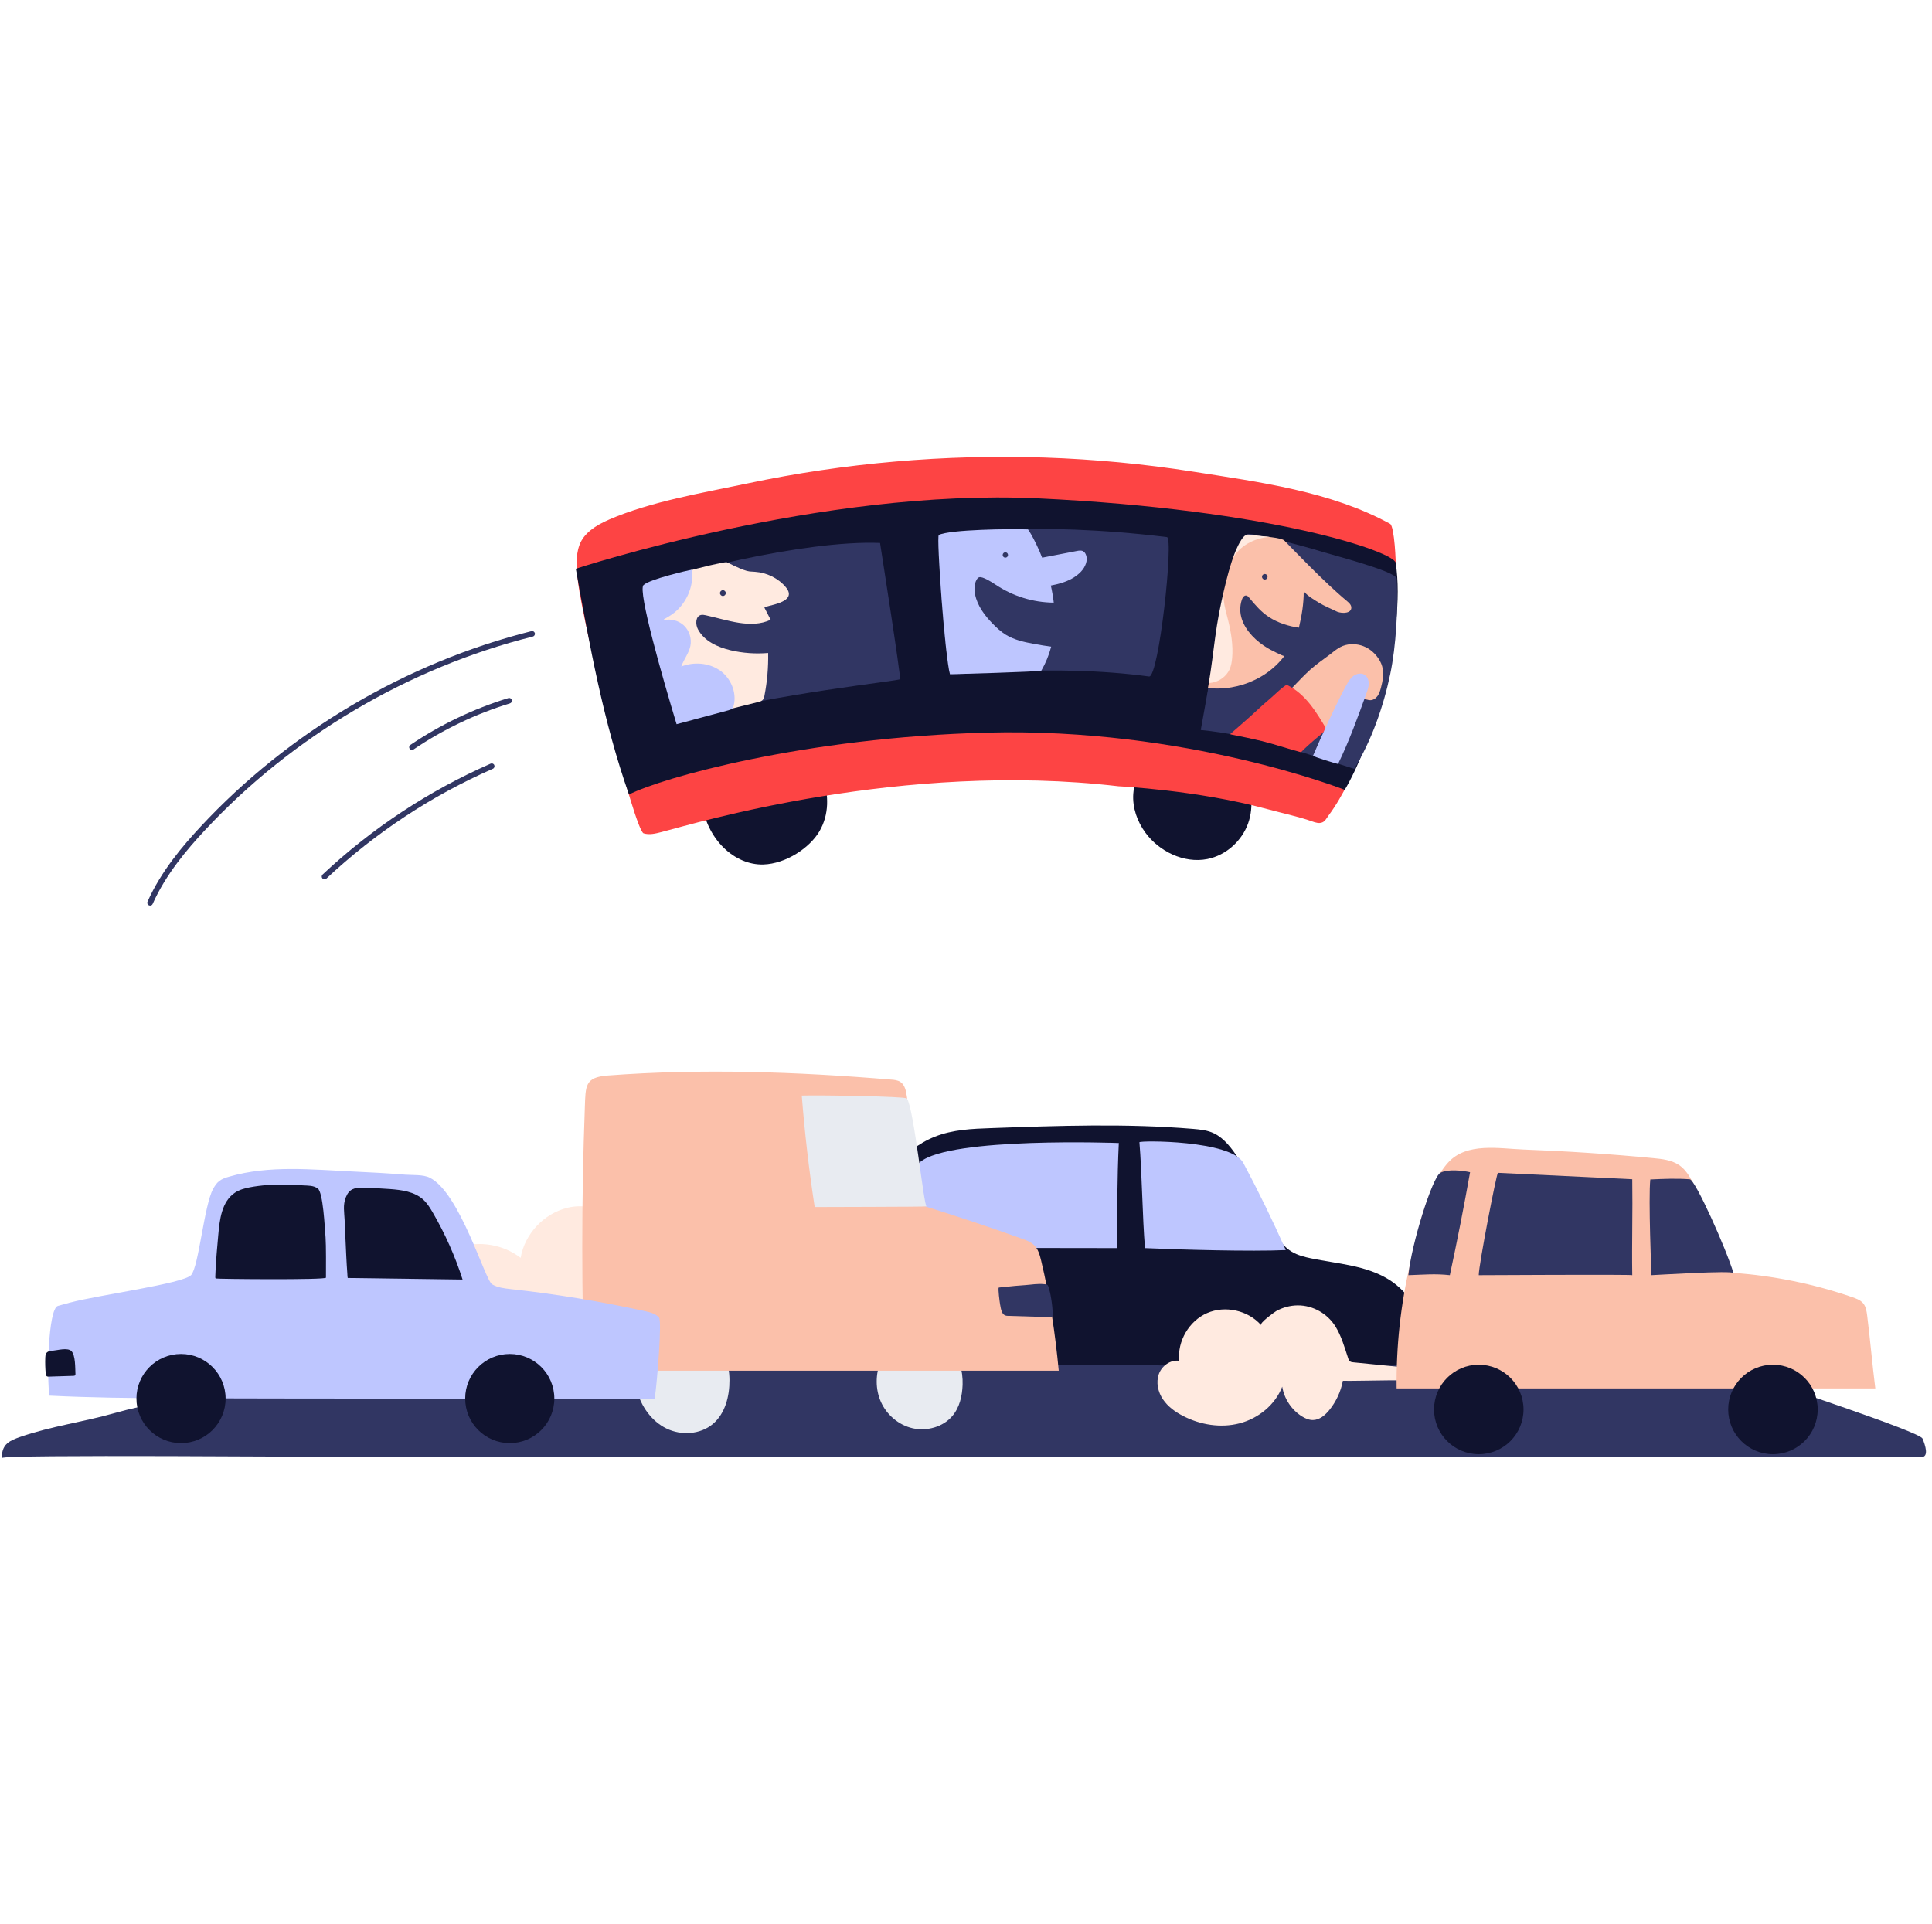 <?xml version="1.0" encoding="UTF-8"?> <svg xmlns="http://www.w3.org/2000/svg" width="241" height="240" viewBox="0 0 241 240" fill="none"><g clip-path="url(#clip0_133_4601)"><path d="M119.889 177.26C122.959 177.26 125.449 174.771 125.449 171.699C125.449 168.628 122.959 166.139 119.889 166.139C116.818 166.139 114.328 168.628 114.328 171.699C114.328 174.771 116.818 177.26 119.889 177.26Z" fill="#313663"></path><path d="M239.705 181.777H49.98C39.089 181.777 0.339 181.43 0.262 181.896C0.2 181.221 0.367 180.547 0.902 180.074C1.361 179.678 1.951 179.47 2.521 179.268C6.414 177.92 10.348 177.419 14.247 176.307C16.305 175.723 18.397 175.285 20.496 174.896C28.058 173.492 35.739 172.679 43.391 171.956C53.734 170.983 64.104 170.295 74.481 169.732C86.374 169.086 98.274 168.627 110.173 168.307C122.073 167.987 134.653 167.793 146.893 167.772C158.279 167.751 169.671 167.869 181.049 168.217C194.269 168.62 215.802 170.302 220.668 172.387C221.522 172.755 239.455 178.615 239.817 179.47C240.178 180.325 240.63 181.77 239.698 181.77L239.705 181.777Z" fill="#313663"></path><path d="M70.812 150.68C67.865 151.369 65.447 153.94 64.946 156.929C62.798 155.268 59.81 154.753 57.238 155.615C54.666 156.477 52.581 158.681 51.865 161.301C51.615 162.218 51.525 163.199 51.733 164.123C52.324 166.743 55.069 168.293 57.697 168.863C60.998 169.579 64.703 169.148 67.316 167.007C69.694 168.836 72.745 169.558 75.727 169.892C79.112 170.274 82.99 170.017 85.221 167.445C85.763 166.827 86.174 166.097 86.743 165.506C87.452 164.776 88.384 164.276 89.058 163.511C90.893 161.412 90.066 157.895 87.953 156.067C85.652 154.079 82.538 154.031 79.793 153.037C76.783 151.952 74.204 149.881 70.82 150.673L70.812 150.68Z" fill="#FFEAE0"></path><path d="M103.903 169.615C103.917 169.691 106.37 169.705 106.6 169.712C120.508 170.185 134.437 170.296 148.352 170.366C158 170.414 167.974 171.012 177.587 170.067C178.483 166.146 176.655 161.754 173.242 159.634C170.379 157.854 166.848 157.674 163.546 156.992C162.712 156.819 161.864 156.603 161.134 156.165C159.341 155.088 158.611 152.926 157.826 151.119C156.846 148.86 155.852 146.671 154.517 144.593C153.676 143.286 152.71 142.014 151.445 141.402C150.618 140.999 149.714 140.916 148.832 140.839C140.449 140.144 132.039 140.443 123.643 140.742C121.265 140.825 118.854 140.916 116.595 141.819C112.542 143.439 109.387 147.533 107.357 152.162C104.799 157.993 103.882 169.434 103.903 169.601V169.615Z" fill="#10132F"></path><path d="M84.121 166.083C82.474 166.264 80.889 167.147 80.006 168.551C79.109 169.99 79.026 171.825 79.45 173.465C79.971 175.46 81.271 177.302 83.12 178.212C84.969 179.123 87.367 178.977 88.938 177.642C90.467 176.336 91.009 174.188 90.995 172.172C90.974 168.085 88.284 165.618 84.121 166.083Z" fill="#E8EBF1"></path><path d="M113.495 166.18C111.751 166.729 110.458 168.209 109.825 169.857C109.207 171.483 109.179 173.325 109.895 174.917C110.611 176.509 112.091 177.794 113.857 178.191C115.622 178.587 117.624 178.024 118.771 176.689C119.709 175.605 120.029 174.152 120.077 172.748C120.196 169.335 117.937 164.776 113.488 166.18H113.495Z" fill="#E8EBF1"></path><path d="M142.133 142.507C142.453 146.323 142.508 151.898 142.828 155.714C147.123 155.908 156.104 156.158 160.392 155.957C158.759 152.273 156.993 148.652 155.096 145.093C153.567 142.229 142.112 142.271 142.133 142.507Z" fill="#BEC6FF"></path><path d="M139.562 142.603C139.562 142.603 118.501 141.811 114.769 144.987C112.871 146.6 112.809 147.74 111.996 149.22C110.904 151.222 109.834 153.398 110.022 155.671L139.353 155.712C139.353 151.542 139.353 146.955 139.562 142.603Z" fill="#BEC6FF"></path><path d="M72.857 171.005H132.07C131.632 166.39 130.957 161.781 129.873 157.271C129.706 156.582 129.512 155.86 129.011 155.359C128.601 154.949 128.031 154.734 127.475 154.539C123.374 153.065 119.232 151.689 115.068 150.403C114.415 145.851 113.768 141.305 113.115 136.752C113.018 136.099 112.879 135.362 112.323 134.987C111.982 134.757 111.558 134.716 111.148 134.688C99.464 133.715 87.509 133.291 75.804 134.18C72.954 134.396 73.052 135.473 72.954 138.121C72.85 141.034 72.767 143.953 72.711 146.865C72.607 152.697 72.607 158.536 72.711 164.367C72.718 164.923 72.822 171.019 72.864 171.019L72.857 171.005Z" fill="#FBC0AA"></path><path d="M177.282 170.816C177.192 170.802 177.088 170.788 176.983 170.774C174.259 170.503 171.534 170.232 168.809 169.961C168.684 169.947 168.552 169.933 168.448 169.871C168.281 169.766 168.205 169.572 168.149 169.384C167.711 168.064 167.329 166.701 166.606 165.52C165.605 163.893 163.791 162.844 161.866 162.858C160.941 162.865 160.01 163.115 159.197 163.567C158.988 163.685 157.077 165.061 157.313 165.325C155.693 163.476 152.837 162.837 150.578 163.817C148.326 164.797 146.845 167.327 147.096 169.773C146.011 169.614 144.92 170.399 144.552 171.435C144.183 172.47 144.447 173.659 145.059 174.569C145.671 175.48 146.588 176.147 147.568 176.648C149.723 177.767 152.281 178.184 154.63 177.572C156.979 176.96 159.071 175.264 159.947 172.999C160.191 174.507 161.108 175.897 162.401 176.703C162.818 176.967 163.291 177.169 163.784 177.162C164.604 177.148 165.292 176.564 165.814 175.925C166.669 174.875 167.259 173.603 167.51 172.269C169.963 172.31 176.552 172.032 178.985 172.387C178.61 171.442 178.248 170.976 177.289 170.809L177.282 170.816Z" fill="#FFEAE0"></path><path d="M174.223 173.215H233.929C233.546 170.191 233.296 167.147 232.914 164.123C232.844 163.595 232.768 163.032 232.427 162.615C232.101 162.212 231.579 162.017 231.086 161.843C226.241 160.168 221.174 159.14 216.059 158.792C214.571 155.372 213.091 151.946 211.603 148.526C211.082 147.33 210.512 146.065 209.428 145.342C208.503 144.724 207.342 144.592 206.237 144.488C200.864 143.973 195.471 143.619 190.077 143.417C187.005 143.299 182.946 142.493 180.645 145.037C177.893 148.074 176.808 153.85 175.898 157.715C174.709 162.789 174.153 168.002 174.216 173.215H174.223Z" fill="#FBC0AA"></path><path d="M100.012 136.682C100.38 141.332 100.915 145.975 101.624 150.591C101.729 150.577 115.546 150.577 115.588 150.507C115.241 150.577 114.01 138.288 113.128 137.044C112.947 136.787 102.431 136.613 100.012 136.682Z" fill="#E8EBF1"></path><path d="M186.852 146.322C186.664 146.461 184.454 157.853 184.461 159.091C184.461 159.091 203.603 158.986 203.61 159.091C203.547 154.976 203.673 151.243 203.61 147.122" fill="#313663"></path><path d="M206 159.09C206.522 159.076 216.127 158.465 216.239 158.833C215.349 155.837 211.47 147.177 210.789 147.128C209.149 147.003 207.522 147.073 205.861 147.149C205.611 149.457 206 159.097 206 159.097V159.09Z" fill="#313663"></path><path d="M183.378 146.253C182.613 150.548 181.772 154.83 180.855 159.091C179.02 158.882 177.526 159.035 175.684 159.091C176.045 155.254 178.672 146.857 179.673 146.322C180.612 145.822 182.426 146.037 183.378 146.246V146.253Z" fill="#313663"></path><path d="M184.464 181.423C187.547 181.423 190.046 178.924 190.046 175.841C190.046 172.759 187.547 170.26 184.464 170.26C181.382 170.26 178.883 172.759 178.883 175.841C178.883 178.924 181.382 181.423 184.464 181.423Z" fill="#10132F"></path><path d="M221.159 181.423C224.242 181.423 226.741 178.924 226.741 175.841C226.741 172.759 224.242 170.26 221.159 170.26C218.077 170.26 215.578 172.759 215.578 175.841C215.578 178.924 218.077 181.423 221.159 181.423Z" fill="#10132F"></path><path d="M125.463 160.529C125.178 160.564 124.886 160.598 124.601 160.633C124.448 160.654 124.719 162.566 124.754 162.753C124.872 163.337 124.928 164.136 125.665 164.164C127.034 164.206 128.41 164.248 129.779 164.289C130.273 164.303 130.773 164.317 131.26 164.275C131.434 163.643 131.058 161.419 130.912 160.981C130.85 160.807 130.815 160.585 130.739 160.425C130.662 160.244 130.502 160.237 130.315 160.216C129.48 160.112 128.639 160.279 127.812 160.334C127.027 160.383 126.248 160.453 125.47 160.543L125.463 160.529Z" fill="#313663"></path><path d="M8.771 162.497C8.257 162.636 7.742 162.775 7.228 162.921C5.97 163.275 5.831 172.2 6.172 174.118C11.252 174.369 16.438 174.431 21.588 174.445C30.29 174.473 38.986 174.48 47.688 174.487C56.035 174.487 64.383 174.487 72.731 174.487C73.315 174.487 81.635 174.674 81.669 174.48C81.982 172.381 82.587 164.839 82.212 164.387C81.808 163.901 81.141 163.734 80.529 163.595C74.983 162.372 69.374 161.447 63.73 160.829C62.924 160.738 62.083 160.648 61.388 160.231C60.484 159.696 57.391 148.811 53.603 146.927C52.783 146.517 51.434 146.622 50.551 146.552C48.404 146.378 46.256 146.26 44.101 146.163C38.923 145.92 33.592 145.343 28.58 146.802C28.149 146.927 27.712 147.066 27.35 147.344C27.017 147.602 26.78 147.97 26.579 148.338C25.453 150.41 24.799 158.014 23.84 159.077C22.881 160.141 12.232 161.572 8.792 162.497H8.771Z" fill="#BEC6FF"></path><path d="M22.58 180.04C25.651 180.04 28.141 177.551 28.141 174.479C28.141 171.409 25.651 168.919 22.58 168.919C19.509 168.919 17.02 171.409 17.02 174.479C17.02 177.551 19.509 180.04 22.58 180.04Z" fill="#10132F"></path><path d="M63.588 180.04C66.659 180.04 69.148 177.551 69.148 174.479C69.148 171.409 66.659 168.919 63.588 168.919C60.517 168.919 58.027 171.409 58.027 174.479C58.027 177.551 60.517 180.04 63.588 180.04Z" fill="#10132F"></path><path d="M40.66 159.39C40.666 158.208 40.68 155.261 40.611 154.399C40.507 153.106 40.305 148.748 39.638 148.276C39.082 147.88 38.442 147.928 37.796 147.886C37.059 147.838 36.315 147.803 35.578 147.789C34.098 147.768 32.611 147.852 31.158 148.13C30.518 148.255 29.865 148.429 29.323 148.79C27.634 149.909 27.398 152.196 27.231 154.031C27.099 155.511 26.96 156.992 26.89 158.472C26.876 158.743 26.862 159.014 26.855 159.286C26.855 159.362 26.855 159.445 26.904 159.501C26.967 159.571 40.66 159.703 40.66 159.397" fill="#10132F"></path><path d="M43.384 159.438C48.159 159.501 52.927 159.571 57.702 159.633C56.771 156.721 55.513 153.906 53.977 151.264C53.643 150.695 53.289 150.118 52.802 149.673C51.704 148.665 50.112 148.456 48.625 148.345C47.506 148.262 46.38 148.206 45.261 148.178C44.239 148.151 43.551 148.331 43.141 149.374C42.752 150.368 42.946 151.195 42.988 152.196C43.023 152.974 43.057 153.746 43.092 154.524C43.162 155.991 43.217 157.458 43.328 158.917C43.328 158.952 43.349 159.445 43.384 159.445V159.438Z" fill="#10132F"></path><path d="M95.223 107.85C98.045 107.766 101.02 105.765 102.222 103.7C103.425 101.636 103.425 99.148 102.604 96.889C101.075 92.67 95.807 90.869 91.08 92.614C88.675 93.497 87.257 97.834 87.48 99.766C88.057 104.84 91.748 107.961 95.223 107.85Z" fill="#10132F"></path><path d="M144.73 93.693C142.798 94.874 141.519 96.911 141.366 99.031C141.248 100.754 141.846 102.478 142.895 103.903C144.571 106.19 147.664 107.754 150.611 107.17C153.002 106.69 154.934 104.855 155.692 102.721C156.449 100.588 156.116 98.21 155.122 96.167C153.259 92.351 148.532 91.378 144.73 93.7V93.693Z" fill="#10132F"></path><path d="M75.949 64.833C81.224 62.553 87.598 61.504 93.228 60.315C99.31 59.029 105.475 58.119 111.668 57.584C124.054 56.506 136.579 56.916 148.861 58.849C157.167 60.155 166.029 61.309 173.404 65.354C173.946 65.653 174.161 70.275 174.099 70.915C174.099 70.915 170.463 89.223 168.948 95.944C168.948 95.944 167.614 99.225 165.723 101.741C165.487 102.054 165.313 102.443 164.952 102.596C164.542 102.77 164.069 102.617 163.645 102.464C162.13 101.915 159.634 101.366 158.084 100.942C149.34 98.558 139.617 98.106 139.519 98.092C112.516 94.936 86.792 102.7 82.51 103.805C81.78 103.993 81.009 104.188 80.286 103.965C79.16 103.625 72.765 78.283 72.098 72.562C71.917 71.033 71.757 69.434 72.286 67.989C72.814 66.55 74.246 65.57 75.942 64.84L75.949 64.833Z" fill="#FD4444"></path><path d="M129.421 62.178C102.383 60.892 71.828 70.957 71.828 70.957C73.538 80.486 75.255 90.015 78.459 99.121C82.518 97.042 100.347 91.996 123.11 91.398C148.056 90.752 167.74 98.537 167.74 98.537C170.833 93.47 175.49 79.249 174.1 70.213C173.891 68.858 158.871 63.568 129.414 62.171L129.421 62.178Z" fill="#10132F"></path><path d="M169.754 70.241C167.697 69.601 165.598 69.045 165.132 68.899C161.49 67.787 157.771 66.904 154.025 66.244C152.433 74.877 151.377 82.439 149.785 91.072C156.736 91.767 162.296 93.852 168.927 95.916C171.082 92.434 172.59 88.083 173.417 84.121C174.154 80.604 174.425 75.808 174.224 72.18C174.196 71.721 171.999 70.929 169.761 70.241H169.754Z" fill="#313663"></path><path d="M84.45 89.224C84.659 89.821 85.861 89.536 86.111 89.467C96.489 86.562 112.141 84.963 112.273 84.734C112.405 84.504 109.778 67.739 109.778 67.739C100.249 67.35 83.282 71.736 81.009 73.022C80.884 73.091 80.745 73.182 80.704 73.321C80.669 73.446 82.726 84.198 84.45 89.224Z" fill="#313663"></path><path d="M118.722 84.051C119.014 84.426 131.039 82.731 143.334 84.399C144.558 84.565 146.434 67.112 145.565 67.008C128.877 64.958 117.137 66.563 117.11 66.744C116.957 67.724 117.714 82.751 118.722 84.051Z" fill="#313663"></path><path d="M18.716 112.973C18.668 112.973 18.619 112.966 18.577 112.946C18.404 112.869 18.32 112.661 18.404 112.487C20.086 108.692 22.824 105.495 25.021 103.131C35.996 91.322 50.655 82.662 66.294 78.742C66.481 78.693 66.669 78.811 66.718 78.992C66.766 79.179 66.648 79.367 66.467 79.416C50.954 83.301 36.42 91.892 25.535 103.604C23.373 105.925 20.683 109.067 19.043 112.772C18.988 112.904 18.855 112.98 18.723 112.98L18.716 112.973Z" fill="#313663"></path><path d="M51.382 93.568C51.27 93.568 51.159 93.513 51.097 93.415C50.992 93.255 51.034 93.04 51.187 92.936C54.954 90.392 59.062 88.425 63.413 87.09C63.594 87.035 63.788 87.139 63.844 87.32C63.9 87.5 63.795 87.695 63.615 87.751C59.333 89.064 55.281 90.996 51.576 93.506C51.514 93.547 51.451 93.568 51.382 93.568Z" fill="#313663"></path><path d="M40.478 109.707C40.388 109.707 40.29 109.672 40.228 109.596C40.096 109.457 40.103 109.235 40.242 109.102C46.407 103.32 53.455 98.67 61.198 95.271C61.371 95.194 61.58 95.271 61.657 95.451C61.733 95.625 61.657 95.834 61.476 95.91C53.809 99.274 46.824 103.889 40.714 109.61C40.645 109.672 40.561 109.707 40.478 109.707Z" fill="#313663"></path><path d="M6.552 168.516C6.267 168.536 5.948 168.578 5.781 168.814C5.67 168.967 5.656 169.169 5.649 169.357C5.621 170.031 5.642 170.705 5.704 171.372C5.718 171.497 5.739 171.636 5.843 171.706C5.913 171.748 6.003 171.748 6.08 171.748C7.101 171.713 8.123 171.685 9.145 171.65C9.221 171.65 9.312 171.643 9.367 171.581C9.416 171.525 9.416 171.442 9.409 171.365C9.374 170.677 9.423 169.085 8.909 168.564C8.429 168.085 7.15 168.467 6.545 168.516H6.552Z" fill="#10132F"></path><path d="M129.899 83.662C129.808 83.815 118.5 84.121 118.5 84.121C117.895 82.091 116.783 66.904 117.11 66.744C118.5 66.049 126.139 65.966 128.231 66.049C128.634 66.487 134.299 76.086 129.899 83.662Z" fill="#BEC6FF"></path><path d="M128.711 69.824L134.327 68.74C134.584 68.691 134.862 68.643 135.092 68.761C135.252 68.844 135.37 68.997 135.439 69.164C135.766 69.894 135.377 70.756 134.828 71.333C133.521 72.695 131.505 73.022 129.635 73.279" fill="#BEC6FF"></path><path d="M131.914 75.183C129.357 75.253 126.785 74.558 124.609 73.209C123.942 72.799 123.31 72.319 122.573 72.062C122.427 72.014 122.26 71.972 122.114 72.028C121.982 72.076 121.899 72.194 121.829 72.312C121.516 72.862 121.509 73.543 121.634 74.168C121.919 75.572 122.816 76.775 123.817 77.803C124.324 78.325 124.86 78.818 125.485 79.201C126.5 79.819 127.682 80.09 128.849 80.306C129.69 80.466 130.531 80.598 131.379 80.716" fill="#313663"></path><path d="M125.408 69.573C125.592 69.573 125.741 69.424 125.741 69.24C125.741 69.056 125.592 68.906 125.408 68.906C125.224 68.906 125.074 69.056 125.074 69.24C125.074 69.424 125.224 69.573 125.408 69.573Z" fill="#313663"></path><path d="M93.553 71.296C93.761 71.317 93.977 71.324 94.185 71.338C95.645 71.442 97.07 72.124 98.015 73.25C99.739 75.293 95.214 75.536 95.36 75.821C95.617 76.322 95.874 76.822 96.132 77.323C93.629 78.49 90.731 77.344 88.034 76.76C87.832 76.718 87.624 76.676 87.429 76.725C86.748 76.899 86.734 77.9 87.068 78.518C87.853 79.992 89.528 80.749 91.155 81.132C92.677 81.486 94.262 81.597 95.819 81.465C95.854 83.245 95.701 85.031 95.36 86.783C95.325 86.977 95.277 87.179 95.145 87.318C94.999 87.471 94.783 87.533 94.582 87.582C91.245 88.416 87.909 89.243 84.573 90.077C83.947 88.18 81.32 74.953 81.125 72.867C81.084 72.395 89.313 70.219 90.606 70.136C90.738 70.129 92.045 70.907 93.164 71.227C93.296 71.262 93.428 71.283 93.56 71.303L93.553 71.296Z" fill="#FFEAE0"></path><path d="M90.174 74.356C90.374 74.356 90.535 74.194 90.535 73.994C90.535 73.795 90.374 73.633 90.174 73.633C89.974 73.633 89.812 73.795 89.812 73.994C89.812 74.194 89.974 74.356 90.174 74.356Z" fill="#313663"></path><path d="M168.024 74.995C168.281 75.203 168.552 75.453 168.566 75.787C168.587 76.517 167.489 76.579 166.808 76.322C166.022 75.933 165.223 75.627 164.472 75.162C163.84 74.772 163.103 74.341 162.63 73.771C162.63 75.335 162.387 76.788 162.026 78.31C160.74 78.129 159.405 77.705 158.314 76.996C157.313 76.35 156.59 75.488 155.833 74.578C155.728 74.453 155.617 74.32 155.457 74.3C155.179 74.265 154.992 74.564 154.908 74.828C154.359 76.503 155.026 78.053 156.18 79.304C156.757 79.923 157.438 80.451 158.161 80.882C158.321 80.979 160.142 81.938 160.218 81.834C157.688 85.198 152.955 86.72 148.938 85.462C149.306 82.209 149.772 78.963 150.321 75.731C150.578 74.209 150.898 72.722 151.12 71.193C151.231 70.421 151.349 69.643 151.481 68.871C151.572 68.322 151.565 67.203 151.871 66.744C151.926 66.661 159.516 66.744 160.211 67.439C160.907 68.134 165.146 72.618 168.031 74.995H168.024Z" fill="#FBC0AA"></path><path d="M157.769 72.305C157.961 72.305 158.117 72.15 158.117 71.958C158.117 71.766 157.961 71.61 157.769 71.61C157.578 71.61 157.422 71.766 157.422 71.958C157.422 72.15 157.578 72.305 157.769 72.305Z" fill="#313663"></path><path d="M89.757 83.62C88.388 82.675 86.532 82.55 84.982 83.155C85.295 82.265 85.935 81.5 86.122 80.576C86.303 79.665 85.99 78.678 85.316 78.039C84.642 77.406 83.634 77.149 82.737 77.385C82.772 77.337 82.807 77.295 82.849 77.246C83.161 77.066 83.474 76.892 83.766 76.691C85.559 75.474 86.581 73.215 86.324 71.067C85.802 71.158 81 72.27 80.27 72.993C79.54 73.716 82.626 84.489 84.398 90.349L90.856 88.618C91.022 88.569 91.203 88.52 91.328 88.395C91.447 88.277 91.495 88.117 91.537 87.957C91.919 86.338 91.127 84.552 89.757 83.606V83.62Z" fill="#BEC6FF"></path><path d="M151.862 67.364C151.347 68.003 151.062 68.788 150.805 69.567C149.714 72.869 148.956 76.267 148.442 79.708C148.247 81.008 148.088 82.328 148.164 83.642C148.178 83.837 148.192 84.038 148.289 84.212C148.373 84.358 148.505 84.469 148.644 84.573C149.394 85.109 150.36 85.345 151.264 85.157C152.168 84.97 152.981 84.365 153.37 83.531C153.579 83.072 153.662 82.565 153.704 82.064C153.829 80.5 153.579 78.93 153.203 77.407C152.988 76.559 152.738 75.711 152.647 74.836C152.578 74.092 152.626 73.341 152.751 72.611C152.939 71.465 153.294 70.332 153.947 69.372C154.948 67.899 156.644 67.12 158.381 66.981C155.344 66.738 152.564 66.043 151.869 66.738C151.132 67.475 150.819 72.882 150.465 75.92C150.708 73.821 152.195 68.684 156.672 67.301" fill="#FFEAE0"></path><path d="M163.497 83.509C164.247 82.821 165.068 82.286 165.867 81.674C166.611 81.104 167.187 80.562 168.161 80.409C169.016 80.277 169.912 80.451 170.649 80.896C171.073 81.153 171.448 81.494 171.754 81.883C172.046 82.258 172.289 82.675 172.414 83.134C172.658 84.01 172.491 84.948 172.255 85.831C172.157 86.178 172.053 86.533 171.837 86.832C171.622 87.131 171.288 87.353 170.927 87.353C170.621 87.353 170.329 87.186 170.03 87.214C169.773 87.235 169.551 87.395 169.349 87.548C168.918 87.86 168.508 88.222 168.07 88.521C167.73 88.75 167.299 88.757 166.979 89.042C166.854 89.153 166.763 89.292 166.666 89.431C166.388 89.848 166.117 90.272 165.846 90.689C165.776 90.801 165.7 90.919 165.589 90.988C165.29 91.183 164.72 91.148 164.4 91.03C162.176 90.251 159.834 89.793 157.484 89.675C158.749 88.354 160.021 87.026 161.286 85.706C162.002 84.955 162.732 84.197 163.497 83.495V83.509Z" fill="#FBC0AA"></path><path d="M160.535 85.455C160.341 85.365 158.728 86.908 158.506 87.096C157.845 87.659 157.192 88.236 156.559 88.833C156.024 89.341 154.106 91.023 153.459 91.579C153.383 91.648 155.169 91.905 157.421 92.454C159.082 92.865 161.105 93.553 162.287 93.845C163.677 92.454 164.407 91.989 165.477 90.995C164.205 88.819 162.808 86.526 160.528 85.448L160.535 85.455Z" fill="#FD4444"></path><path d="M163.789 94.282C164.728 92.072 166.882 87.38 167.939 85.49C168.175 85.059 168.439 84.621 168.829 84.329C169.218 84.037 169.795 83.919 170.212 84.176C170.573 84.398 170.74 84.85 170.74 85.274C170.74 85.698 170.594 86.108 170.448 86.511C169.371 89.486 168.293 92.468 166.91 95.311C166.896 95.346 163.755 94.379 163.789 94.289" fill="#BEC6FF"></path><path d="M161.079 67.594C159.557 67.01 157.944 66.683 156.318 66.614C156.019 66.6 155.706 66.6 155.435 66.739C155.164 66.878 154.977 67.135 154.817 67.392C154.281 68.247 153.92 69.206 153.614 70.165C153.114 71.722 152.745 73.328 152.391 74.927C151.418 79.271 151.355 82.537 150.479 86.903C150.445 87.076 149.541 88.355 149.416 88.473C149.277 88.605 149.068 88.626 148.874 88.633C148.012 88.689 147.143 88.751 146.281 88.807C146.372 80.835 147.831 72.883 150.584 65.404C150.681 65.14 150.799 64.855 151.049 64.73C151.195 64.653 151.376 64.647 151.543 64.647C153.232 64.647 154.879 65.154 156.478 65.689C157.826 66.141 159.161 66.607 160.495 67.1" fill="#10132F"></path></g><defs><clipPath id="clip0_133_4601"><rect width="240" height="240" fill="white" transform="translate(0.25)"></rect></clipPath></defs></svg> 